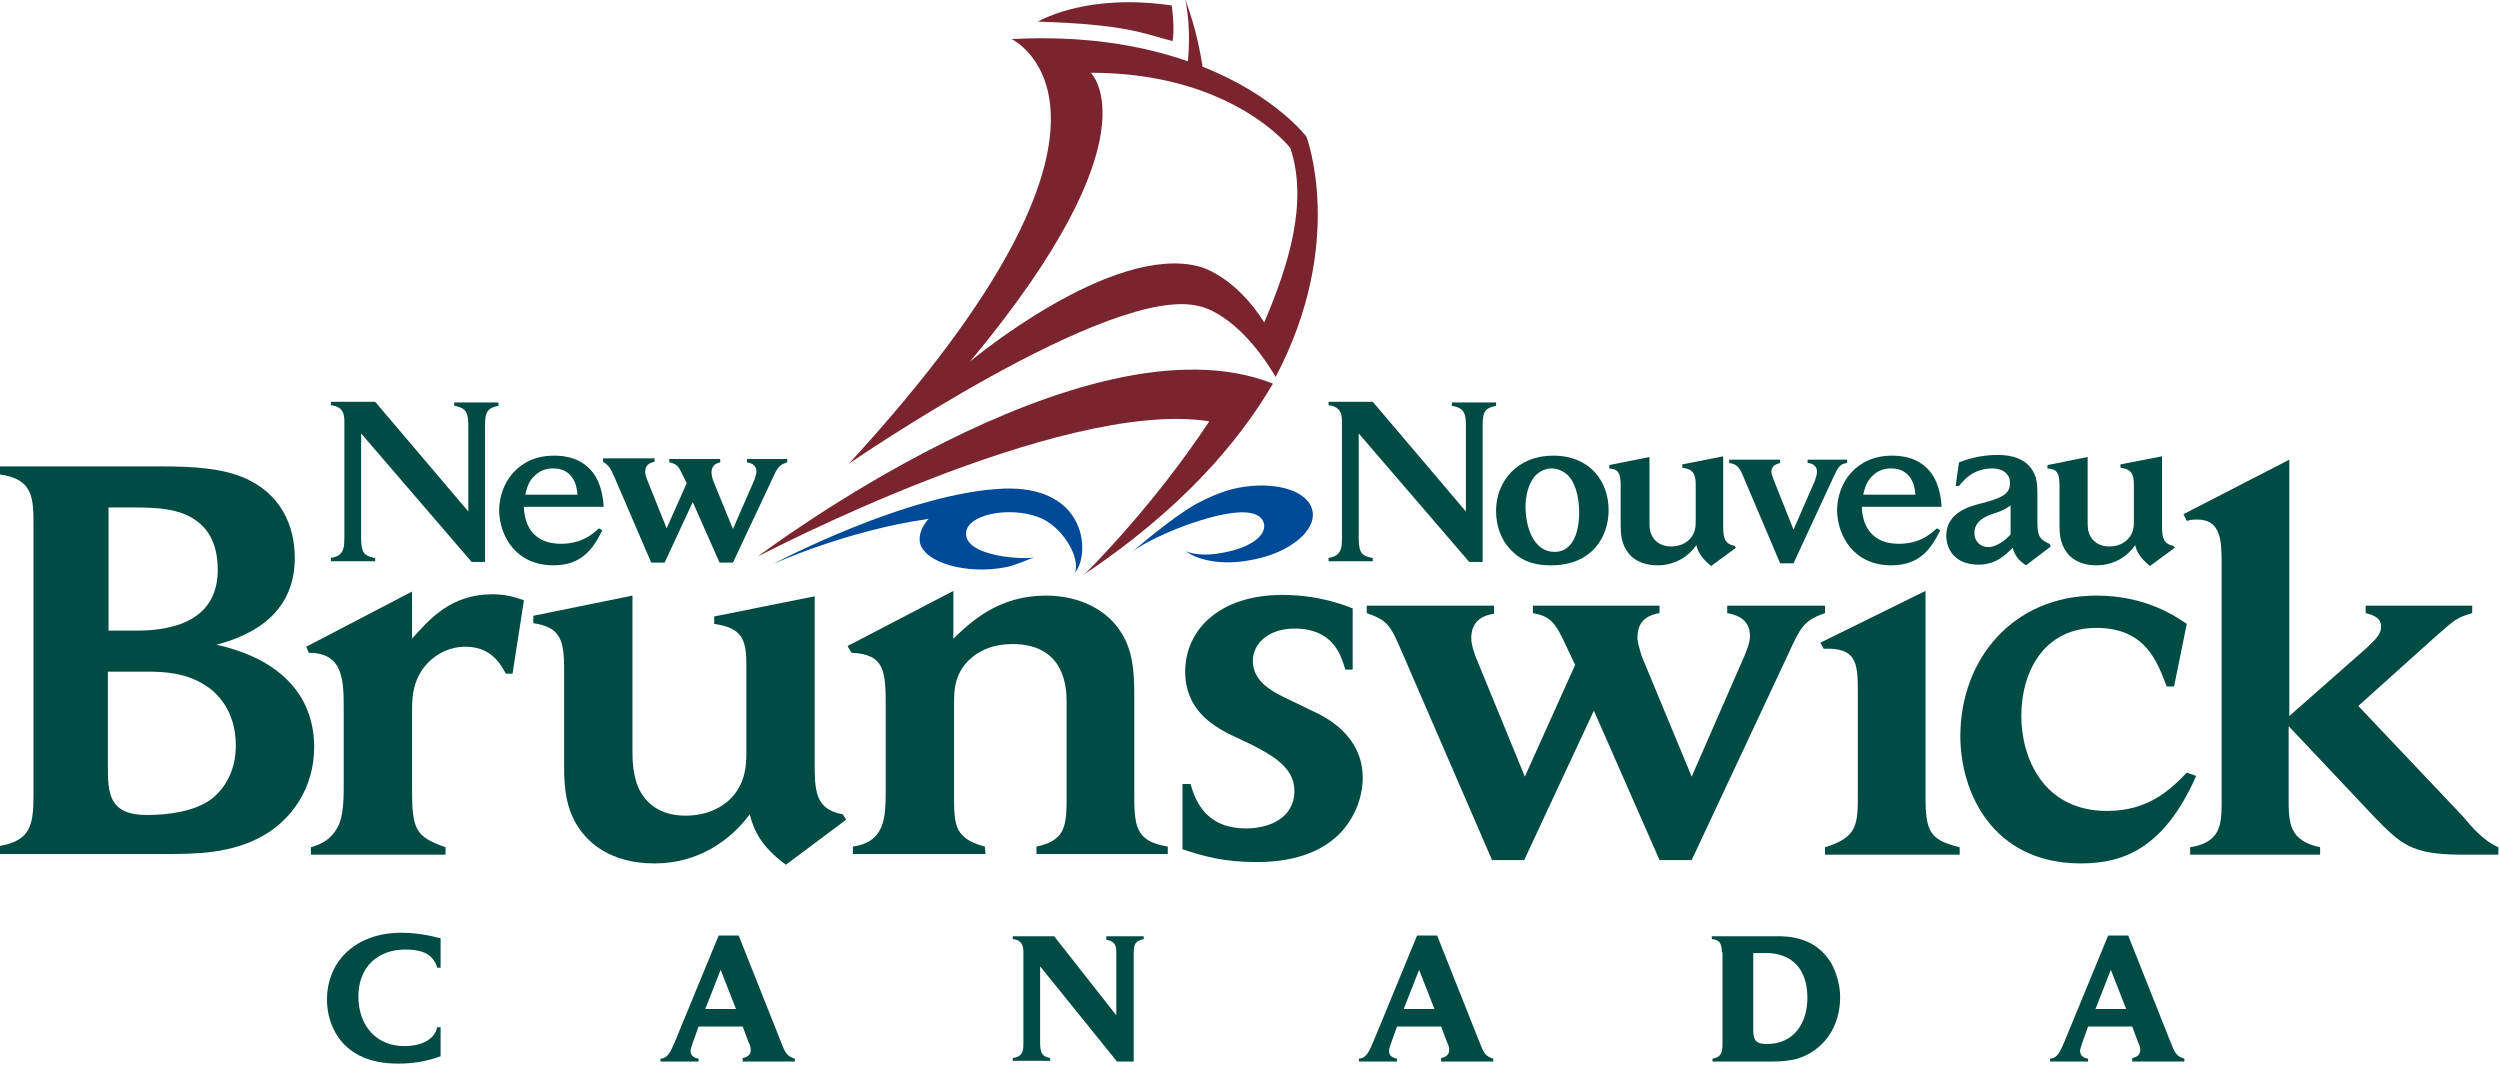 <?xml version="1.0" encoding="UTF-8"?>
<svg width="438px" height="187px" viewBox="0 0 438 187" version="1.1" xmlns="http://www.w3.org/2000/svg" xmlns:xlink="http://www.w3.org/1999/xlink">
    <title>NB-LOGO</title>
    <g id="Page-1" stroke="none" stroke-width="1" fill="none" fill-rule="evenodd">
        <g id="LANGUAGE" transform="translate(-747, -210)">
            <g id="Group-2" transform="translate(747, 209)">
                <path d="M334.767,84.836 C333.71,83.303 332.184,83.068 331.245,83.068 C330.541,83.068 328.898,83.186 327.724,84.718 C326.902,85.661 326.668,86.722 326.433,87.548 L335.589,87.548 C335.471,86.604 335.354,85.779 334.767,84.836 Z" id="Path"></path>
                <path d="M348.383,96.743 C348.852,96.743 350.613,96.625 352.256,94.503 L352.256,89.434 C351.083,90.259 350.73,90.377 349.322,90.849 C348.266,91.202 345.801,92.028 345.801,94.267 C345.801,95.682 346.857,96.743 348.383,96.743 Z" id="Path"></path>
                <path d="M38.148,100.752 C38.148,96.272 36.505,92.853 32.632,91.084 C29.932,89.905 26.88,89.788 22.889,89.788 L18.898,89.788 L18.898,111.244 L24.063,111.244 C30.519,111.362 38.148,109.476 38.148,100.752 Z" id="Path"></path>
                <path d="M100.242,84.836 C99.186,83.303 97.66,83.068 96.721,83.068 C96.017,83.068 94.373,83.186 93.199,84.718 C92.378,85.661 92.143,86.722 91.908,87.548 L101.064,87.548 C101.064,86.604 100.947,85.779 100.242,84.836 Z" id="Path"></path>
                <path d="M272.321,97.804 C272.908,97.804 273.612,97.686 274.199,97.333 C276.547,95.918 276.664,92.145 276.664,90.849 C276.664,87.901 275.842,85.543 274.786,84.482 C274.082,83.775 273.025,83.186 271.851,83.186 C270.443,83.186 269.386,84.011 268.682,84.836 C267.743,86.015 267.274,88.019 267.274,90.023 C267.274,93.442 268.682,97.804 272.321,97.804 Z" id="Path"></path>
                <path d="M36.036,120.911 C32.514,118.671 28.641,118.553 25.589,118.553 L19.016,118.553 L19.016,135.058 C19.016,139.774 19.133,143.665 25.824,143.665 C29.697,143.665 34.275,143.075 37.209,140.835 C39.322,139.185 41.435,136.119 41.435,131.404 C41.318,125.155 37.796,122.09 36.036,120.911 Z" id="Path"></path>
                <path d="M305.422,84.482 L311.878,99.691 L314.225,99.691 L321.268,84.482 C322.09,82.714 322.442,82.242 323.616,82.125 L323.616,81.535 L316.69,81.535 L316.69,82.125 C317.16,82.125 318.334,82.36 318.334,83.657 C318.334,84.129 318.099,84.836 317.982,85.19 L314.225,93.796 L310.704,84.954 C310.587,84.6 310.352,84.011 310.352,83.657 C310.352,82.478 311.408,82.242 311.878,82.125 L311.878,81.535 L302.957,81.535 L302.957,82.125 C304.248,82.242 304.835,82.95 305.422,84.482 Z" id="Path" fill="#004C45" fill-rule="nonzero"></path>
                <path d="M37.914,113.956 C45.191,112.069 51.647,107.825 51.647,98.747 C51.647,93.089 49.182,87.312 42.491,84.6 C38.735,83.068 34.157,82.714 28.171,82.714 L2.64776315e-13,82.714 L2.64776315e-13,84.129 C5.869,84.954 5.869,88.255 5.869,93.324 L5.869,140.482 C5.869,145.787 5.165,148.262 2.64776315e-13,149.206 L2.64776315e-13,150.62 L28.993,150.62 C34.157,150.62 40.731,150.62 46.482,147.201 C50.943,144.49 55.051,139.303 55.051,131.757 C54.934,121.265 47.069,115.96 37.914,113.956 Z M18.898,89.905 L22.889,89.905 C26.88,89.905 29.932,90.023 32.632,91.202 C36.505,92.971 38.148,96.272 38.148,100.869 C38.148,109.594 30.519,111.48 24.063,111.48 L19.016,111.48 L19.016,89.905 L18.898,89.905 Z M37.092,140.953 C34.157,143.193 29.462,143.783 25.706,143.783 C19.016,143.783 18.898,139.892 18.898,135.176 L18.898,118.671 L25.471,118.671 C28.523,118.671 32.397,118.789 35.918,121.029 C37.796,122.208 41.318,125.273 41.318,131.64 C41.318,136.237 39.205,139.303 37.092,140.953 Z" id="Shape" fill="#004C45" fill-rule="nonzero"></path>
                <path d="M72.189,112.895 L72.189,104.642 L53.643,114.309 L54.112,115.37 C60.098,115.37 60.216,120.086 60.216,125.038 L60.216,139.303 C60.216,141.189 60.098,143.783 59.394,145.433 C58.103,148.262 55.99,148.97 54.464,149.441 L54.464,150.738 L78.057,150.738 L78.057,149.441 C72.775,147.555 72.189,146.376 72.189,139.185 L72.189,125.981 C72.189,123.623 72.189,120.911 74.067,118.2 C75.827,115.842 78.41,114.309 81.579,114.309 C85.805,114.309 87.565,117.021 88.622,119.025 L89.795,119.025 L91.791,106.175 C90.734,105.821 88.974,105.114 86.274,105.114 C78.997,105.114 75.24,109.476 72.189,112.895 Z" id="Path" fill="#004C45" fill-rule="nonzero"></path>
                <path d="M142.734,134.587 L142.734,105.467 L125.127,109.004 L125.127,110.301 C129.822,111.008 130.761,112.777 130.761,117.375 L130.761,132.936 C130.761,134.941 130.644,137.888 128.413,140.482 C126.653,142.486 123.836,143.9 120.079,143.9 C115.619,143.9 112.684,141.66 111.511,138.124 C111.041,136.591 110.806,135.058 110.806,132.936 L110.806,105.349 L93.434,108.886 L93.434,110.183 C98.364,110.89 98.834,113.366 98.834,118.436 L98.834,135.294 C98.834,138.831 99.068,143.075 101.886,146.73 C103.177,148.38 106.698,152.271 114.68,152.271 C122.427,152.271 128.061,148.145 131.348,143.665 C132.052,146.376 133.226,149.206 137.686,152.507 L148.251,144.608 L147.664,143.665 C142.734,142.839 142.734,139.303 142.734,134.587 Z" id="Path" fill="#004C45" fill-rule="nonzero"></path>
                <path d="M198.724,139.774 L198.724,123.151 C198.724,118.907 198.606,114.545 195.789,110.89 C193.676,108.061 189.451,105.349 183.23,105.349 C175.013,105.349 170.201,109.829 167.031,112.895 L167.031,104.524 L148.485,114.191 L149.19,115.37 C155.059,115.606 155.176,118.671 155.176,124.802 L155.176,139.42 C155.176,144.254 155.059,148.498 149.424,149.324 L149.424,150.62 L172.666,150.62 L172.548,149.324 C167.383,147.909 167.149,145.787 167.149,140.599 L167.149,124.094 C167.149,121.737 167.266,118.553 170.553,115.96 C172.079,114.781 174.309,113.838 177.361,113.838 C186.751,113.838 186.868,121.737 186.868,124.094 L186.868,140.599 C186.868,145.551 186.751,148.262 181.586,149.324 L181.586,150.62 L204.593,150.62 L204.593,149.324 C198.841,148.38 198.724,145.669 198.724,139.774 Z" id="Path" fill="#004C45" fill-rule="nonzero"></path>
                <path d="M229.829,125.509 L226.191,123.741 C223.139,122.326 219.5,120.558 219.5,116.785 C219.5,113.602 222.434,111.126 226.778,111.126 C233.703,111.126 234.994,115.96 235.698,118.318 L236.99,118.318 L236.99,107.589 C234.877,106.764 230.651,105.232 224.665,105.232 C213.631,105.232 207.645,111.362 207.645,118.671 C207.645,125.391 212.575,128.103 215.157,129.517 L219.148,131.404 C222.552,133.172 226.778,135.294 226.778,139.538 C226.778,144.372 222.317,146.14 218.326,146.14 C211.166,146.14 209.405,141.189 208.584,138.359 L207.175,138.359 L207.175,149.795 C210.814,150.974 214.218,152.035 220.204,152.035 C227.834,152.035 231.942,149.559 234.055,147.673 C236.99,145.079 238.75,141.071 238.75,137.298 C238.75,129.753 232.177,126.57 229.829,125.509 Z" id="Path" fill="#004C45" fill-rule="nonzero"></path>
                <path d="M319.625,107.118 L302.605,107.118 L302.605,108.415 C303.661,108.65 306.596,109.122 306.596,112.423 C306.596,113.484 306.126,114.663 305.657,115.842 L296.384,137.063 L287.58,115.842 C287.345,114.899 286.876,113.602 286.876,112.659 C286.876,109.24 289.458,108.65 290.749,108.415 L290.749,107.118 L268.565,107.118 L268.565,108.415 C271.03,108.886 272.203,109.594 273.729,112.777 L275.96,117.492 L267.156,137.063 L258.587,116.196 C258.235,115.252 257.766,113.956 257.766,112.777 C257.766,110.301 259.174,108.886 261.757,108.533 L261.757,107.118 L239.455,107.118 L239.455,108.415 C243.093,109.711 243.563,110.419 245.676,115.37 L261.405,151.681 L267.039,151.681 L279.246,125.509 L290.749,151.681 L296.384,151.681 L313.404,115.37 C315.399,111.008 315.986,109.711 319.742,108.415 L319.742,107.118 L319.625,107.118 Z" id="Path" fill="#004C45" fill-rule="nonzero"></path>
                <path d="M107.755,84.836 L114.093,99.573 L116.441,99.573 L121.371,88.962 L126.066,99.573 L128.413,99.573 L135.339,84.836 C136.16,83.068 136.395,82.478 137.921,82.007 L137.921,81.417 L130.878,81.417 L130.878,82.007 C131.348,82.125 132.522,82.242 132.522,83.657 C132.522,84.129 132.287,84.6 132.17,85.072 L128.413,93.678 L124.892,85.072 C124.775,84.718 124.657,84.129 124.657,83.775 C124.657,82.36 125.714,82.125 126.183,82.007 L126.183,81.417 L117.262,81.417 L117.262,82.007 C118.319,82.242 118.788,82.478 119.375,83.775 L120.314,85.661 L116.793,93.56 L113.389,85.072 C113.271,84.718 113.037,84.129 113.037,83.657 C113.037,82.596 113.624,82.125 114.68,81.889 L114.68,81.299 L105.642,81.299 L105.642,81.889 C106.698,82.596 106.933,82.95 107.755,84.836 Z" id="Path" fill="#004C45" fill-rule="nonzero"></path>
                <path d="M337.349,140.482 L337.349,104.524 L318.921,113.602 L319.507,114.663 C325.142,114.427 325.494,117.021 325.494,121.972 L325.494,139.892 C325.494,145.433 325.494,147.673 319.742,149.441 L319.742,150.738 L343.336,150.738 L343.336,149.441 C338.171,148.145 337.349,146.848 337.349,140.482 Z" id="Path" fill="#004C45" fill-rule="nonzero"></path>
                <path d="M383.127,136.355 C380.31,139.303 376.437,143.075 369.159,143.075 C357.891,143.075 354.134,133.644 354.134,126.452 C354.134,118.789 358.008,111.008 367.281,111.008 C375.967,111.008 377.963,117.021 379.606,121.265 L380.897,121.265 L383.127,110.301 C381.014,108.886 375.85,105.349 367.281,105.349 C352.726,105.349 343.453,116.431 343.453,129.989 C343.453,139.656 348.97,152.271 364.581,152.271 C371.976,152.271 379.136,149.677 384.771,136.945 L383.127,136.355 Z" id="Path" fill="#004C45" fill-rule="nonzero"></path>
                <path d="M431.488,144.018 L413.176,124.684 L426.558,112.659 C430.314,109.358 430.431,109.24 433.131,108.415 L433.131,107.118 L414.468,107.118 L414.468,108.415 C415.289,108.65 417.167,109.004 417.167,110.772 C417.167,112.069 416.346,112.895 414.468,114.663 L401.086,126.452 L401.086,81.535 L382.54,91.084 L383.127,92.263 C383.832,92.028 384.418,92.028 385.005,92.028 C389.114,92.028 389.231,95.8 389.231,99.691 L389.231,141.778 C389.231,145.905 388.761,148.616 383.714,149.441 L383.714,150.738 L406.486,150.738 L406.486,149.441 C401.086,148.262 400.969,145.315 400.969,140.835 L400.969,128.221 L415.876,144.018 C420.689,148.97 422.449,150.62 430.783,150.738 L437.709,150.738 L437.709,149.441 C435.244,148.38 433.248,146.14 431.488,144.018 Z" id="Path" fill="#004C45" fill-rule="nonzero"></path>
                <path d="M240.394,98.747 C238.75,98.394 238.046,98.04 238.046,95.329 L238.046,76.937 L257.414,99.455 L259.761,99.455 L259.761,75.523 C259.761,73.283 260.113,72.457 262.109,72.104 L262.109,71.514 L254.362,71.514 L254.362,72.104 C256.592,72.457 256.827,73.518 256.827,75.64 L256.827,90.613 L240.511,71.396 L232.764,71.396 L232.764,71.986 C233.351,72.104 234.407,72.221 234.877,73.283 C235.111,73.872 235.111,74.461 235.111,75.169 L235.111,95.329 C235.111,96.625 234.994,97.451 234.407,98.04 C233.938,98.512 233.351,98.63 232.764,98.747 L232.764,99.337 L240.511,99.337 L240.511,98.747 L240.394,98.747 Z" id="Path" fill="#004C45" fill-rule="nonzero"></path>
                <path d="M65.615,98.747 C63.972,98.394 63.268,98.04 63.268,95.329 L63.268,76.937 L82.635,99.455 L84.983,99.455 L84.983,75.523 C84.983,73.283 85.335,72.457 87.33,72.104 L87.33,71.514 L79.583,71.514 L79.583,72.104 C81.814,72.457 82.048,73.518 82.048,75.64 L82.048,90.613 L65.733,71.396 L57.986,71.396 L57.986,71.986 C58.572,72.104 59.629,72.221 60.098,73.283 C60.333,73.872 60.333,74.461 60.333,75.169 L60.333,95.329 C60.333,96.625 60.216,97.451 59.629,98.04 C59.159,98.512 58.572,98.63 57.986,98.747 L57.986,99.337 L65.733,99.337 L65.733,98.747 L65.615,98.747 Z" id="Path" fill="#004C45" fill-rule="nonzero"></path>
                <path d="M264.691,97.333 C266.921,99.691 269.504,100.044 271.734,100.044 C279.011,100.044 281.829,94.975 281.829,90.377 C281.829,85.426 278.659,80.828 272.086,80.828 C265.865,80.828 262.109,85.308 262.109,90.495 C262.109,93.206 263.048,95.682 264.691,97.333 Z M268.682,84.718 C269.269,83.893 270.443,83.068 271.851,83.068 C273.025,83.068 274.082,83.657 274.786,84.364 C275.842,85.426 276.664,87.783 276.664,90.731 C276.664,92.028 276.547,95.8 274.199,97.215 C273.612,97.568 273.025,97.686 272.321,97.686 C268.682,97.686 267.274,93.324 267.274,89.788 C267.274,87.901 267.743,86.015 268.682,84.718 Z" id="Shape" fill="#004C45" fill-rule="nonzero"></path>
                <path d="M283.941,86.251 L283.941,93.089 C283.941,94.503 284.059,96.272 285.233,97.804 C285.702,98.512 287.228,100.044 290.397,100.044 C293.567,100.044 295.914,98.394 297.205,96.507 C297.44,97.568 298.027,98.747 299.788,100.162 L304.131,96.979 L303.896,96.625 C301.901,96.272 301.901,94.739 301.901,92.853 L301.901,80.946 L294.74,82.36 L294.74,82.95 C296.618,83.186 297.088,84.011 297.088,85.897 L297.088,92.263 C297.088,93.089 297.088,94.267 296.149,95.329 C295.445,96.154 294.271,96.743 292.745,96.743 C290.984,96.743 289.693,95.8 289.224,94.385 C288.989,93.796 288.989,93.089 288.989,92.263 L288.989,81.063 L281.946,82.478 L281.946,83.068 C283.707,83.186 283.941,84.129 283.941,86.251 Z" id="Path" fill="#004C45" fill-rule="nonzero"></path>
                <path d="M331.363,100.044 C336.293,100.044 338.288,97.215 339.932,93.914 L339.345,93.56 C338.288,94.503 336.41,96.272 332.654,96.272 C330.659,96.272 327.841,95.682 326.668,92.499 C326.316,91.438 326.198,90.613 326.198,89.788 L340.166,89.788 C340.049,87.901 339.697,86.133 338.758,84.482 C336.645,81.063 333.124,80.828 331.48,80.828 C325.142,80.828 321.855,85.661 321.855,90.495 C321.972,95.093 324.907,100.044 331.363,100.044 Z M327.724,84.718 C329.015,83.186 330.541,83.068 331.245,83.068 C332.184,83.068 333.71,83.186 334.767,84.836 C335.354,85.779 335.471,86.604 335.589,87.665 L326.433,87.665 C326.668,86.722 326.902,85.661 327.724,84.718 Z" id="Shape" fill="#004C45" fill-rule="nonzero"></path>
                <path d="M96.956,100.044 C101.886,100.044 103.881,97.215 105.524,93.914 L104.937,93.56 C103.881,94.503 102.003,96.272 98.247,96.272 C96.251,96.272 93.434,95.682 92.26,92.499 C91.908,91.438 91.791,90.613 91.791,89.788 L105.759,89.788 C105.642,87.901 105.29,86.133 104.351,84.482 C102.238,81.063 98.716,80.828 97.073,80.828 C90.734,80.828 87.448,85.661 87.448,90.495 C87.565,95.093 90.5,100.044 96.956,100.044 Z M93.317,84.718 C94.608,83.186 96.134,83.068 96.838,83.068 C97.777,83.068 99.303,83.186 100.36,84.836 C100.947,85.779 101.064,86.604 101.181,87.665 L92.026,87.665 C92.26,86.722 92.495,85.661 93.317,84.718 Z" id="Shape" fill="#004C45" fill-rule="nonzero"></path>
                <path d="M346.622,99.926 C349.674,99.926 351.317,98.276 352.609,96.979 C353.078,98.394 353.548,99.101 354.956,100.044 L359.299,96.743 L359.064,96.272 C357.069,95.446 356.952,94.503 356.952,92.263 L356.952,88.019 C356.952,85.897 356.952,84.482 355.778,82.95 C354.134,80.828 351.317,80.71 349.909,80.71 C348.266,80.71 345.918,80.946 343.218,82.007 L342.631,86.133 L343.218,86.133 C343.805,85.426 344.392,84.718 345.331,84.129 C346.387,83.421 347.796,83.068 348.97,83.068 C350.144,83.068 351.317,83.421 351.904,84.482 C352.139,84.954 352.139,85.426 352.139,85.779 C352.139,87.665 350.261,88.255 348.383,88.844 L347.092,89.198 C345.214,89.67 340.988,90.731 340.988,94.857 C340.988,96.979 342.279,99.926 346.622,99.926 Z M349.322,90.966 C350.73,90.495 351.083,90.377 352.256,89.552 L352.256,94.621 C350.496,96.625 348.735,96.861 348.383,96.861 C346.974,96.861 345.918,95.8 345.918,94.503 C345.801,92.145 348.266,91.32 349.322,90.966 Z" id="Shape" fill="#004C45" fill-rule="nonzero"></path>
                <path d="M360.825,86.251 L360.825,93.089 C360.825,94.503 360.943,96.272 362.116,97.804 C362.586,98.512 364.112,100.044 367.281,100.044 C370.45,100.044 372.798,98.394 374.089,96.507 C374.324,97.568 374.911,98.747 376.671,100.162 L381.014,96.979 L380.78,96.625 C378.784,96.272 378.784,94.739 378.784,92.853 L378.784,80.946 L371.507,82.36 L371.507,82.95 C373.385,83.186 373.854,84.011 373.854,85.897 L373.854,92.263 C373.854,93.089 373.854,94.267 372.915,95.329 C372.211,96.154 371.037,96.743 369.511,96.743 C367.751,96.743 366.459,95.8 365.99,94.385 C365.755,93.796 365.755,93.089 365.755,92.263 L365.755,81.063 L358.712,82.478 L358.712,83.068 C360.59,83.186 360.825,84.129 360.825,86.251 Z" id="Path" fill="#004C45" fill-rule="nonzero"></path>
                <path d="M175.835,86.604 C158.932,87.312 135.456,99.808 135.456,99.808 C135.456,99.808 148.368,93.914 162.688,91.91 C161.514,93.206 160.928,94.739 161.162,96.036 C161.867,99.573 169.379,101.695 176.07,100.398 C177.948,100.044 179.591,99.219 181.234,98.63 C179.826,99.101 169.027,98.63 169.261,94.385 C169.379,91.202 176.539,89.67 181.821,91.556 C186.164,93.089 189.451,98.865 188.277,101.459 C188.512,101.105 188.747,100.752 188.981,100.28 C190.859,95.918 189.099,86.133 175.835,86.604 Z" id="Path" fill="#004A98" fill-rule="nonzero"></path>
                <path d="M229.947,90.495 C229.243,86.958 223.374,85.19 216.8,86.487 C213.983,87.076 211.518,88.255 209.523,89.316 C204.945,91.91 198.372,97.686 198.372,97.686 C199.898,96.507 202.01,95.446 204.123,94.503 C206.94,93.206 219.735,88.137 221.378,92.499 C222.082,94.503 219.617,97.097 213.044,98.04 C211.283,98.276 208.936,98.158 207.762,97.568 C210.11,99.337 214.57,100.044 219.265,99.101 C225.839,97.922 230.651,94.032 229.947,90.495 Z" id="Path" fill="#004A98" fill-rule="nonzero"></path>
                <path d="M191.094,13.747 C191.094,13.747 202.949,24.829 169.966,64.323 C169.966,64.323 194.85,43.574 210.11,47.7 C210.11,47.7 216.096,49.114 221.495,57.485 C225.721,47.582 229.243,36.618 226.191,26.951 C226.191,26.951 216.096,13.747 191.094,13.747 Z" id="Path"></path>
                <path d="M132.756,98.512 C132.756,98.512 185.695,70.689 211.87,74.815 C201.658,90.259 190.038,101.577 190.038,101.577 C206.706,90.377 216.8,78.824 223.021,68.213 C190.038,55.127 132.756,98.512 132.756,98.512 Z" id="Path" fill="#79242F" fill-rule="nonzero"></path>
                <path d="M228.89,24.946 C228.89,24.946 223.491,17.755 210.697,12.686 C209.992,8.206 208.936,4.315 207.645,0.896 C208.349,3.961 208.466,8.324 208.114,11.742 C200.367,9.031 190.155,7.145 177.243,7.852 C177.243,7.852 205.062,20.938 148.72,82.242 C148.72,82.242 194.85,50.529 210.11,54.655 C210.11,54.655 216.683,55.599 223.491,67.034 C235.933,43.456 228.89,24.946 228.89,24.946 Z M221.495,57.485 C216.213,49.114 210.11,47.7 210.11,47.7 C194.733,43.574 169.966,64.323 169.966,64.323 C202.949,24.711 191.094,13.747 191.094,13.747 C215.979,13.747 226.073,26.951 226.073,26.951 C229.243,36.5 225.721,47.582 221.495,57.485 Z" id="Shape" fill="#79242F" fill-rule="nonzero"></path>
                <path d="M205.297,1.957 C190.742,-0.165 182.76,4.315 181.821,4.787 C197.08,5.258 200.132,6.791 205.414,8.206 C205.884,6.201 205.297,1.957 205.297,1.957 Z" id="Path" fill="#79242F" fill-rule="nonzero"></path>
                <path d="M77.311,185.996 C74.852,186.977 72.276,187.345 69.7,187.345 C59.747,187.345 57.288,180.479 57.288,176.187 C57.288,169.076 62.674,164.417 70.285,164.417 C72.627,164.417 74.969,164.785 77.194,165.398 L77.194,170.547 L76.609,170.547 C75.789,167.727 73.213,167.36 70.988,167.36 C66.187,167.36 62.791,170.425 62.791,175.574 C62.791,180.724 65.953,184.28 70.871,184.28 C73.096,184.28 76.023,183.544 76.609,180.969 L77.194,180.969 L77.194,185.996 L77.311,185.996 Z" id="Path" fill="#004C45" fill-rule="nonzero"></path>
                <path d="M130.121,186.854 L130.121,186.364 C130.824,186.241 131.527,185.873 131.527,185.015 C131.527,184.525 131.41,184.034 131.175,183.667 L130.121,180.847 L122.393,180.847 L121.339,183.789 C121.105,184.402 120.988,184.893 120.988,185.138 C120.988,185.996 121.691,186.364 122.393,186.487 L122.393,186.977 L115.719,186.977 L115.719,186.487 C116.773,186.364 117.241,185.873 118.178,183.667 L125.906,164.907 L129.419,164.907 L136.679,183.176 C137.616,185.628 137.85,185.996 139.255,186.487 L139.255,186.977 L130.121,186.977 L130.121,186.854 Z M126.257,170.915 L123.564,177.781 L128.95,177.781 L126.257,170.915 Z" id="Shape" fill="#004C45" fill-rule="nonzero"></path>
                <path d="M200.496,165.52 C198.974,165.766 198.623,166.379 198.623,167.973 L198.623,186.977 L195.695,186.977 L182.229,170.302 L182.229,183.667 C182.229,185.26 182.463,186.119 183.986,186.364 L183.986,186.854 L177.428,186.854 L177.428,186.364 C179.068,186.119 179.302,185.383 179.302,183.789 L179.302,167.727 C179.302,166.379 178.716,165.643 177.428,165.52 L177.428,165.03 L184.688,165.03 L195.578,178.885 L195.578,167.85 C195.578,166.379 195.11,165.888 193.822,165.643 L193.822,165.03 L200.379,165.03 L200.379,165.52 L200.496,165.52 Z" id="Path" fill="#004C45" fill-rule="nonzero"></path>
                <path d="M252.487,186.854 L252.487,186.364 C253.189,186.241 253.892,185.873 253.892,185.015 C253.892,184.525 253.775,184.034 253.541,183.667 L252.487,180.847 L244.758,180.847 L243.705,183.789 C243.47,184.402 243.353,184.893 243.353,185.138 C243.353,185.996 244.056,186.364 244.758,186.487 L244.758,186.977 L238.084,186.977 L238.084,186.487 C239.138,186.364 239.606,185.873 240.543,183.667 L248.271,164.907 L251.784,164.907 L259.044,183.176 C259.981,185.628 260.215,185.996 261.62,186.487 L261.62,186.977 L252.487,186.977 L252.487,186.854 Z M248.623,170.915 L245.929,177.781 L251.316,177.781 L248.623,170.915 Z" id="Shape" fill="#004C45" fill-rule="nonzero"></path>
                <path d="M301.667,167.85 C301.667,166.379 301.316,165.643 299.911,165.52 L299.911,165.03 L311.62,165.03 C315.367,165.03 318.763,166.256 320.871,169.812 C321.808,171.528 322.393,173.735 322.393,175.697 C322.393,180.847 319.583,185.015 314.899,186.487 C313.494,186.854 312.089,186.977 310.683,186.977 L300.028,186.977 L300.028,186.487 C301.433,186.241 301.784,185.506 301.784,184.034 L301.784,167.85 L301.667,167.85 Z M307.171,181.582 C307.171,183.421 307.873,183.912 309.512,183.912 C314.43,183.912 316.655,180.111 316.655,175.82 C316.655,170.915 314.079,167.973 309.395,167.973 L307.171,167.973 L307.171,181.582 Z" id="Shape" fill="#004C45" fill-rule="nonzero"></path>
                <path d="M373.564,186.854 L373.564,186.364 C374.266,186.241 374.969,185.873 374.969,185.015 C374.969,184.525 374.852,184.034 374.618,183.667 L373.564,180.847 L365.836,180.847 L364.782,183.789 C364.548,184.402 364.43,184.893 364.43,185.138 C364.43,185.996 365.133,186.364 365.836,186.487 L365.836,186.977 L359.161,186.977 L359.161,186.487 C360.215,186.364 360.683,185.873 361.62,183.667 L369.348,164.907 L372.861,164.907 L380.121,183.176 C381.058,185.628 381.292,185.996 382.697,186.487 L382.697,186.977 L373.564,186.977 L373.564,186.854 Z M369.817,170.915 L367.124,177.781 L372.51,177.781 L369.817,170.915 Z" id="Shape" fill="#004C45" fill-rule="nonzero"></path>
            </g>
        </g>
    </g>
</svg>
